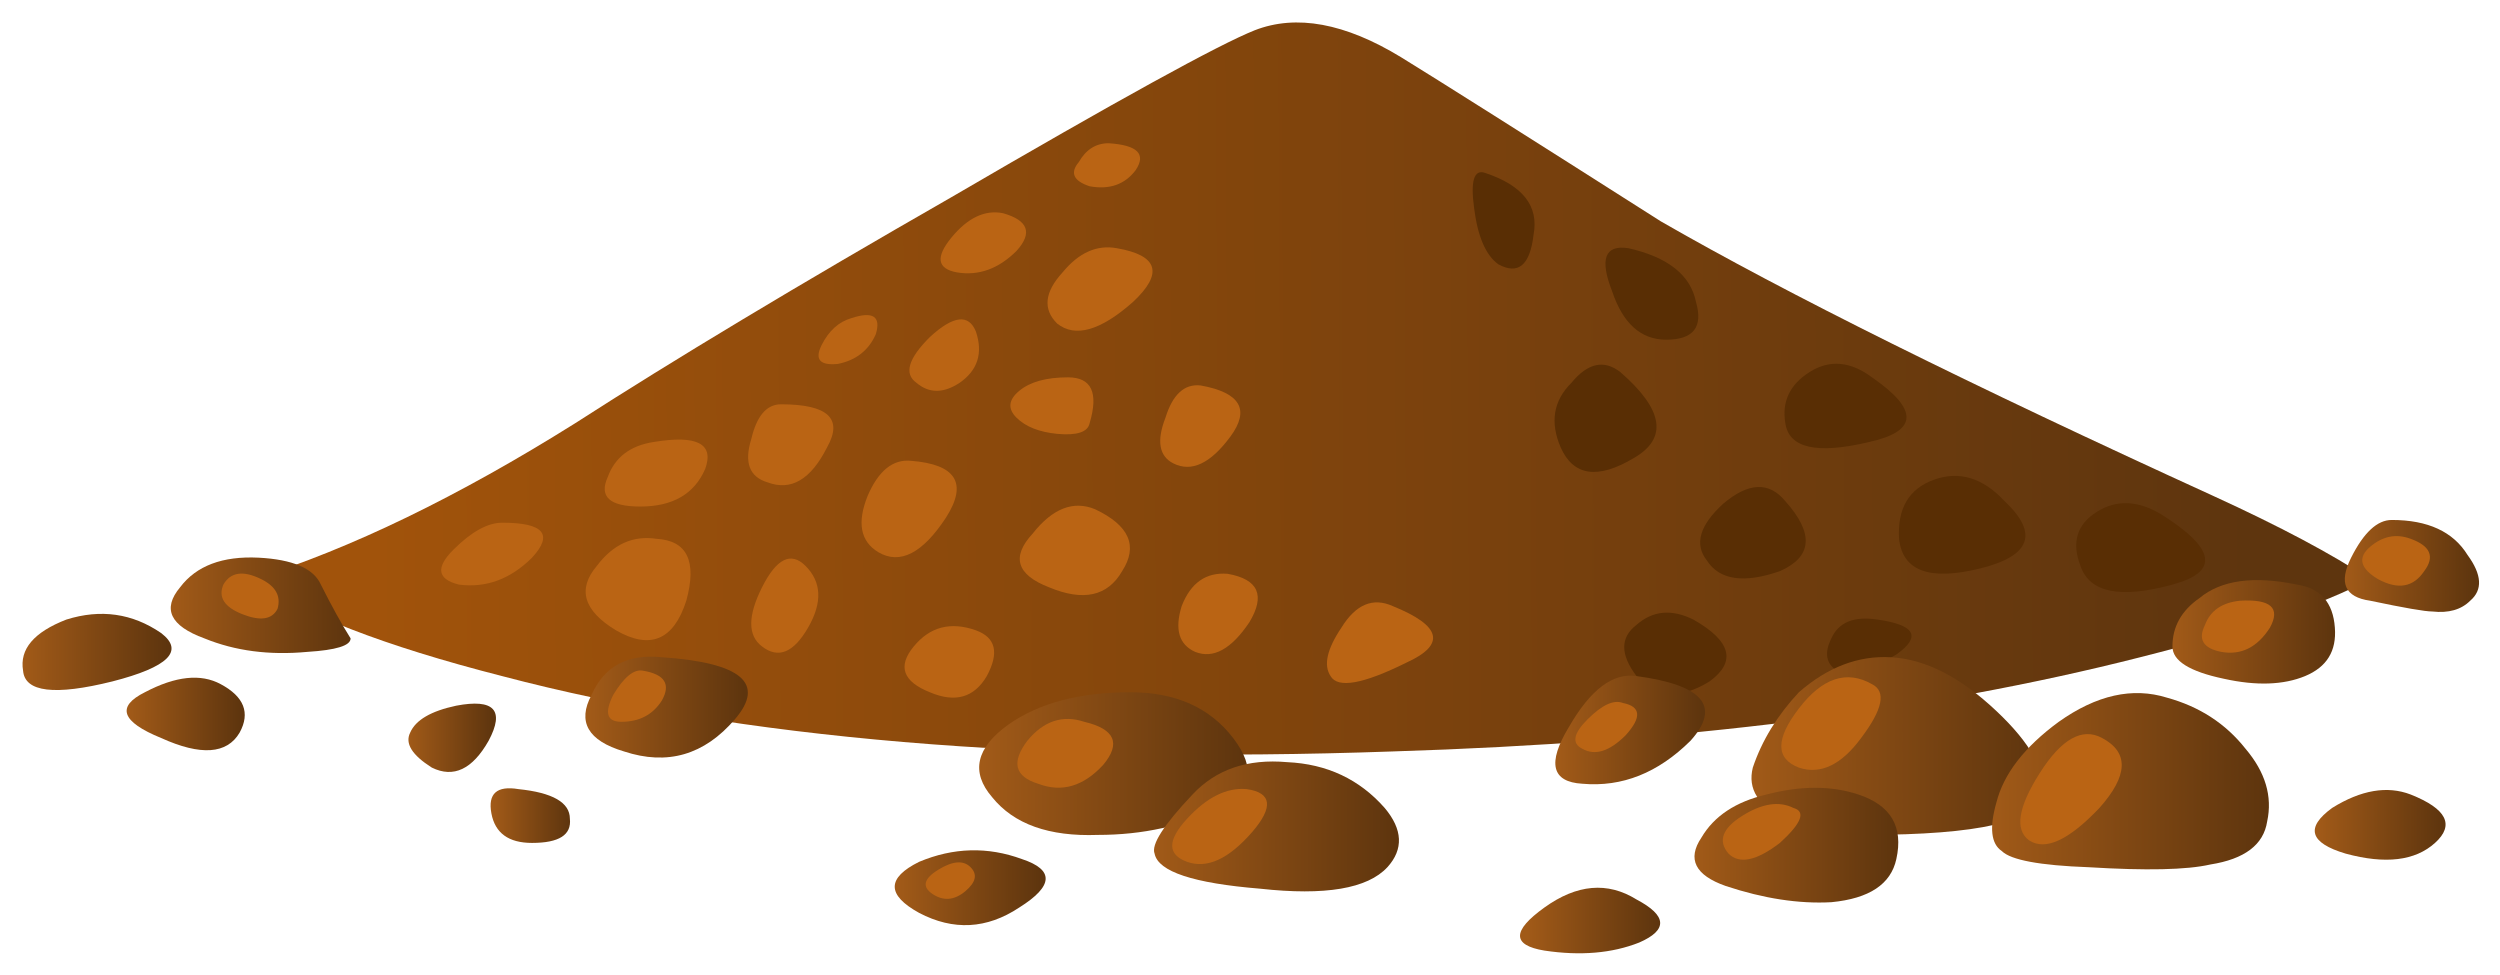 <?xml version="1.0" encoding="UTF-8" standalone="no"?>
<svg
   xmlns:dc="http://purl.org/dc/elements/1.1/"
   xmlns:cc="http://creativecommons.org/ns#"
   xmlns:rdf="http://www.w3.org/1999/02/22-rdf-syntax-ns#"
   xmlns:svg="http://www.w3.org/2000/svg"
   xmlns="http://www.w3.org/2000/svg"
   id="svg2"
   version="1.1"
   viewBox="0 0 400 156"
   height="156pt"
   width="400pt">


  <defs
     id="defs4">
    <linearGradient
       gradientTransform="matrix(8.663,-0.043,0.043,8.612,2.827,0.955)"
       y2="7.222"
       x2="41.615"
       y1="7.222"
       x1="6.514"
       gradientUnits="userSpaceOnUse"
       id="linear0">
      <stop
         id="stop7"
         style="stop-color:rgb(63.137%,32.549%,4.314%);stop-opacity:1;"
         offset="0" />
      <stop
         id="stop9"
         style="stop-color:rgb(36.863%,20.784%,5.49%);stop-opacity:1;"
         offset="0.988" />
    </linearGradient>
    <linearGradient
       gradientTransform="matrix(8.663,0,0,8.612,2.824,0.957)"
       y2="11.135"
       x2="6.15"
       y1="11.135"
       x1="2.85"
       gradientUnits="userSpaceOnUse"
       id="linear1">
      <stop
         id="stop12"
         style="stop-color:rgb(63.137%,35.294%,9.412%);stop-opacity:1;"
         offset="0" />
      <stop
         id="stop14"
         style="stop-color:rgb(36.863%,20.784%,5.49%);stop-opacity:1;"
         offset="0.988" />
    </linearGradient>
    <linearGradient
       gradientTransform="matrix(8.663,0,0,8.612,2.824,0.957)"
       y2="12.002"
       x2="2.8"
       y1="12.002"
       x1="0.1"
       gradientUnits="userSpaceOnUse"
       id="linear2">
      <stop
         id="stop17"
         style="stop-color:rgb(63.137%,35.294%,9.412%);stop-opacity:1;"
         offset="0" />
      <stop
         id="stop19"
         style="stop-color:rgb(36.863%,20.784%,5.49%);stop-opacity:1;"
         offset="0.988" />
    </linearGradient>
    <linearGradient
       gradientTransform="matrix(8.663,0,0,8.612,2.824,0.957)"
       y2="13.026"
       x2="13.45"
       y1="13.026"
       x1="10.55"
       gradientUnits="userSpaceOnUse"
       id="linear3">
      <stop
         id="stop22"
         style="stop-color:rgb(63.137%,35.294%,9.412%);stop-opacity:1;"
         offset="0" />
      <stop
         id="stop24"
         style="stop-color:rgb(36.863%,20.784%,5.49%);stop-opacity:1;"
         offset="0.988" />
    </linearGradient>
    <linearGradient
       gradientTransform="matrix(8.663,0,0,8.612,2.824,0.957)"
       y2="13.597"
       x2="8.8"
       y1="13.597"
       x1="7.2"
       gradientUnits="userSpaceOnUse"
       id="linear4">
      <stop
         id="stop27"
         style="stop-color:rgb(63.137%,35.294%,9.412%);stop-opacity:1;"
         offset="0" />
      <stop
         id="stop29"
         style="stop-color:rgb(36.863%,20.784%,5.49%);stop-opacity:1;"
         offset="0.988" />
    </linearGradient>
    <linearGradient
       gradientTransform="matrix(8.663,0,0,8.612,2.824,0.957)"
       y2="14.076"
       x2="22.688"
       y1="14.076"
       x1="17.812"
       gradientUnits="userSpaceOnUse"
       id="linear5">
      <stop
         id="stop32"
         style="stop-color:rgb(63.137%,35.294%,9.412%);stop-opacity:1;"
         offset="0" />
      <stop
         id="stop34"
         style="stop-color:rgb(36.863%,20.784%,5.49%);stop-opacity:1;"
         offset="0.988" />
    </linearGradient>
    <linearGradient
       gradientTransform="matrix(8.663,0,0,8.612,2.824,0.957)"
       y2="15.244"
       x2="25.513"
       y1="15.244"
       x1="20.989"
       gradientUnits="userSpaceOnUse"
       id="linear6">
      <stop
         id="stop37"
         style="stop-color:rgb(63.137%,35.294%,9.412%);stop-opacity:1;"
         offset="0" />
      <stop
         id="stop39"
         style="stop-color:rgb(36.863%,20.784%,5.49%);stop-opacity:1;"
         offset="0.988" />
    </linearGradient>
    <linearGradient
       gradientTransform="matrix(8.663,0,0,8.612,2.824,0.957)"
       y2="13.748"
       x2="37.388"
       y1="13.748"
       x1="32.013"
       gradientUnits="userSpaceOnUse"
       id="linear7">
      <stop
         id="stop42"
         style="stop-color:rgb(63.137%,35.294%,9.412%);stop-opacity:1;"
         offset="0" />
      <stop
         id="stop44"
         style="stop-color:rgb(36.863%,20.784%,5.49%);stop-opacity:1;"
         offset="0.988" />
    </linearGradient>
    <linearGradient
       gradientTransform="matrix(8.663,0,0,8.612,2.824,0.957)"
       y2="15.591"
       x2="34.712"
       y1="15.591"
       x1="30.987"
       gradientUnits="userSpaceOnUse"
       id="linear8">
      <stop
         id="stop47"
         style="stop-color:rgb(63.137%,35.294%,9.412%);stop-opacity:1;"
         offset="0" />
      <stop
         id="stop49"
         style="stop-color:rgb(36.863%,20.784%,5.49%);stop-opacity:1;"
         offset="0.988" />
    </linearGradient>
    <linearGradient
       gradientTransform="matrix(8.663,0,0,8.612,2.824,0.957)"
       y2="16.991"
       x2="30.325"
       y1="16.991"
       x1="27.875"
       gradientUnits="userSpaceOnUse"
       id="linear9">
      <stop
         id="stop52"
         style="stop-color:rgb(63.137%,35.294%,9.412%);stop-opacity:1;"
         offset="0" />
      <stop
         id="stop54"
         style="stop-color:rgb(36.863%,20.784%,5.49%);stop-opacity:1;"
         offset="0.988" />
    </linearGradient>
    <linearGradient
       gradientTransform="matrix(8.663,0,0,8.612,2.824,0.957)"
       y2="16.382"
       x2="18.938"
       y1="16.382"
       x1="16.263"
       gradientUnits="userSpaceOnUse"
       id="linear10">
      <stop
         id="stop57"
         style="stop-color:rgb(63.137%,35.294%,9.412%);stop-opacity:1;"
         offset="0" />
      <stop
         id="stop59"
         style="stop-color:rgb(36.863%,20.784%,5.49%);stop-opacity:1;"
         offset="0.988" />
    </linearGradient>
    <linearGradient
       gradientTransform="matrix(8.663,0,0,8.612,2.824,0.957)"
       y2="15.042"
       x2="10.225"
       y1="15.042"
       x1="8.775"
       gradientUnits="userSpaceOnUse"
       id="linear11">
      <stop
         id="stop62"
         style="stop-color:rgb(63.137%,35.294%,9.412%);stop-opacity:1;"
         offset="0" />
      <stop
         id="stop64"
         style="stop-color:rgb(36.863%,20.784%,5.49%);stop-opacity:1;"
         offset="0.988" />
    </linearGradient>
    <linearGradient
       gradientTransform="matrix(8.663,0,0,8.612,2.824,0.957)"
       y2="13.451"
       x2="31.138"
       y1="13.451"
       x1="28.463"
       gradientUnits="userSpaceOnUse"
       id="linear12">
      <stop
         id="stop67"
         style="stop-color:rgb(63.137%,35.294%,9.412%);stop-opacity:1;"
         offset="0" />
      <stop
         id="stop69"
         style="stop-color:rgb(36.863%,20.784%,5.49%);stop-opacity:1;"
         offset="0.988" />
    </linearGradient>
    <linearGradient
       gradientTransform="matrix(8.663,0,0,8.612,2.824,0.957)"
       y2="14.402"
       x2="41.562"
       y1="14.402"
       x1="36.438"
       gradientUnits="userSpaceOnUse"
       id="linear13">
      <stop
         id="stop72"
         style="stop-color:rgb(63.137%,35.294%,9.412%);stop-opacity:1;"
         offset="0" />
      <stop
         id="stop74"
         style="stop-color:rgb(36.863%,20.784%,5.49%);stop-opacity:1;"
         offset="0.988" />
    </linearGradient>
    <linearGradient
       gradientTransform="matrix(8.663,0,0,8.612,2.824,0.957)"
       y2="15.215"
       x2="44.812"
       y1="15.215"
       x1="42.487"
       gradientUnits="userSpaceOnUse"
       id="linear14">
      <stop
         id="stop77"
         style="stop-color:rgb(63.137%,35.294%,9.412%);stop-opacity:1;"
         offset="0" />
      <stop
         id="stop79"
         style="stop-color:rgb(36.863%,20.784%,5.49%);stop-opacity:1;"
         offset="0.988" />
    </linearGradient>
    <linearGradient
       gradientTransform="matrix(8.663,0,0,8.612,2.824,0.957)"
       y2="11.628"
       x2="42.8"
       y1="11.628"
       x1="39.8"
       gradientUnits="userSpaceOnUse"
       id="linear15">
      <stop
         id="stop82"
         style="stop-color:rgb(63.137%,35.294%,9.412%);stop-opacity:1;"
         offset="0" />
      <stop
         id="stop84"
         style="stop-color:rgb(36.863%,20.784%,5.49%);stop-opacity:1;"
         offset="0.988" />
    </linearGradient>
    <linearGradient
       gradientTransform="matrix(8.663,0,0,8.612,2.824,0.957)"
       y2="10.404"
       x2="45.412"
       y1="10.404"
       x1="42.987"
       gradientUnits="userSpaceOnUse"
       id="linear16">
      <stop
         id="stop87"
         style="stop-color:rgb(63.137%,35.294%,9.412%);stop-opacity:1;"
         offset="0" />
      <stop
         id="stop89"
         style="stop-color:rgb(36.863%,20.784%,5.49%);stop-opacity:1;"
         offset="0.988" />
    </linearGradient>
    <linearGradient
       gradientTransform="matrix(8.663,0,0,8.612,2.824,0.957)"
       y2="13.154"
       x2="4.15"
       y1="13.154"
       x1="2.05"
       gradientUnits="userSpaceOnUse"
       id="linear17">
      <stop
         id="stop92"
         style="stop-color:rgb(63.137%,35.294%,9.412%);stop-opacity:1;"
         offset="0" />
      <stop
         id="stop94"
         style="stop-color:rgb(36.863%,20.784%,5.49%);stop-opacity:1;"
         offset="0.988" />
    </linearGradient>
  </defs>
  <g
     id="surface1">
    <path
       id="path97"
       d="M 222.852 120.23 C 165.965 122.238 118.469 118.223 80.355 108.18 C 61.297 103.305 48.016 98.133 40.504 92.68 C 56.098 87.801 73.277 79.473 92.047 67.707 C 107.645 57.656 127.711 45.598 152.254 31.535 C 178.82 16.039 194.98 7.141 200.762 4.84 C 207.402 2.258 215.207 3.695 224.152 9.145 C 230.215 12.875 244.074 21.633 265.73 35.414 C 285.664 46.895 315.109 61.531 354.09 79.332 C 364.77 84.215 373.148 88.668 379.207 92.688 C 371.703 96.703 359.43 100.863 342.395 105.168 C 308.613 113.77 268.762 118.801 222.852 120.23 Z M 222.852 120.23 "
       style=" stroke:none;fill-rule:evenodd;fill:url(#linear0);" />
    <path
       id="path99"
       d="M 345.863 82.336 C 354.523 87.789 355.102 91.516 347.59 93.535 C 339.215 95.832 334.316 94.824 332.867 90.523 C 331.43 86.785 332.297 83.91 335.473 81.906 C 338.645 79.902 342.109 80.047 345.863 82.336 Z M 345.863 82.336 "
       style=" stroke:none;fill-rule:evenodd;fill:rgb(34.902%,18.039%,1.569%);fill-opacity:1;" />
    <path
       id="path101"
       d="M 299.516 60.375 C 307.02 65.547 306.879 68.988 299.086 70.715 C 290.703 72.719 286.234 71.719 285.652 67.699 C 285.07 64.254 286.375 61.52 289.547 59.516 C 292.734 57.512 296.047 57.797 299.516 60.375 Z M 299.516 60.375 "
       style=" stroke:none;fill-rule:evenodd;fill:rgb(34.902%,18.039%,1.569%);fill-opacity:1;" />
    <path
       id="path103"
       d="M 320.738 80.188 C 326.223 85.352 324.922 88.945 316.844 90.949 C 308.754 92.953 304.422 91.383 303.848 86.211 C 303.562 81.332 305.441 78.176 309.477 76.738 C 313.512 75.305 317.273 76.457 320.738 80.188 Z M 320.738 80.188 "
       style=" stroke:none;fill-rule:evenodd;fill:rgb(34.902%,18.039%,1.569%);fill-opacity:1;" />
    <path
       id="path105"
       d="M 285.652 80.188 C 290.273 85.352 289.988 89.082 284.781 91.383 C 279.012 93.387 275.113 92.82 273.086 89.656 C 271.066 87.074 271.926 84.07 275.688 80.617 C 279.738 77.172 283.059 77.023 285.652 80.188 Z M 285.652 80.188 "
       style=" stroke:none;fill-rule:evenodd;fill:rgb(34.902%,18.039%,1.569%);fill-opacity:1;" />
    <path
       id="path107"
       d="M 260.535 39.711 C 266.887 41.148 270.496 44.016 271.359 48.32 C 272.523 52.34 270.934 54.352 266.598 54.352 C 262.551 54.352 259.672 51.77 257.938 46.598 C 255.914 41.434 256.773 39.137 260.535 39.711 Z M 260.535 39.711 "
       style=" stroke:none;fill-rule:evenodd;fill:rgb(34.902%,18.039%,1.569%);fill-opacity:1;" />
    <path
       id="path109"
       d="M 237.578 27.652 C 243.645 29.66 246.238 32.965 245.371 37.555 C 244.801 42.438 242.922 44.016 239.742 42.293 C 237.73 40.855 236.426 37.84 235.852 33.254 C 235.266 28.945 235.848 27.078 237.578 27.652 Z M 237.578 27.652 "
       style=" stroke:none;fill-rule:evenodd;fill:rgb(34.902%,18.039%,1.569%);fill-opacity:1;" />
    <path
       id="path111"
       d="M 259.234 59.516 C 266.176 65.547 266.891 70.133 261.402 73.293 C 255.629 76.738 251.734 76.164 249.703 71.574 C 247.973 67.551 248.543 64.105 251.438 61.238 C 254.039 58.078 256.633 57.512 259.234 59.516 Z M 259.234 59.516 "
       style=" stroke:none;fill-rule:evenodd;fill:rgb(34.902%,18.039%,1.569%);fill-opacity:1;" />
    <path
       id="path113"
       d="M 270.934 99.129 C 276.992 102.57 277.859 105.871 273.527 109.027 C 268.91 111.902 265.012 111.609 261.836 108.164 C 259.223 104.719 259.223 101.988 261.836 99.984 C 264.434 97.691 267.465 97.41 270.934 99.129 Z M 270.934 99.129 "
       style=" stroke:none;fill-rule:evenodd;fill:rgb(34.902%,18.039%,1.569%);fill-opacity:1;" />
    <path
       id="path115"
       d="M 300.379 99.129 C 306.445 99.992 307.461 101.852 303.422 104.719 C 299.094 107.305 295.91 108.164 293.883 107.305 C 292.16 106.16 291.863 104.434 293.02 102.133 C 294.18 99.562 296.629 98.555 300.379 99.129 Z M 300.379 99.129 "
       style=" stroke:none;fill-rule:evenodd;fill:rgb(34.902%,18.039%,1.569%);fill-opacity:1;" />
    <path
       id="path117"
       d="M 51.336 93.535 C 53.07 96.98 54.652 99.844 56.098 102.145 C 56.098 103.301 53.785 104.012 49.164 104.301 C 43.105 104.867 37.621 104.152 32.711 102.145 C 27.223 100.141 25.93 97.41 28.816 93.965 C 31.41 90.527 35.598 88.945 41.371 89.227 C 46.855 89.512 50.184 90.949 51.336 93.535 Z M 51.336 93.535 "
       style=" stroke:none;fill-rule:evenodd;fill:url(#linear1);" />
    <path
       id="path119"
       d="M 25.777 101.285 C 29.539 104.152 26.934 106.73 17.984 109.027 C 8.742 111.328 3.977 110.746 3.691 107.305 C 3.109 103.867 5.422 101.148 10.621 99.129 C 16.105 97.41 21.164 98.125 25.777 101.285 Z M 25.777 101.285 "
       style=" stroke:none;fill-rule:evenodd;fill:url(#linear2);" />
    <path
       id="path121"
       d="M 105.91 105.16 C 118.617 106.027 122.516 109.32 117.602 115.062 C 112.695 120.805 106.773 122.52 99.84 120.23 C 94.066 118.516 92.336 115.488 94.648 111.188 C 96.668 106.598 100.422 104.582 105.91 105.16 Z M 105.91 105.16 "
       style=" stroke:none;fill-rule:evenodd;fill:url(#linear3);" />
    <path
       id="path123"
       d="M 72.992 112.91 C 79.055 111.758 80.785 113.625 78.188 118.504 C 75.59 123.102 72.559 124.523 69.094 122.816 C 65.914 120.805 64.762 118.941 65.629 117.219 C 66.496 115.211 68.945 113.77 72.992 112.91 Z M 72.992 112.91 "
       style=" stroke:none;fill-rule:evenodd;fill:url(#linear4);" />
    <path
       id="path125"
       d="M 180.84 110.758 C 188.055 110.758 193.551 113.191 197.297 118.078 C 201.047 122.961 200.328 126.688 195.133 129.281 C 189.352 132.145 182.859 133.586 175.641 133.586 C 167.844 133.871 162.215 131.863 158.75 127.559 C 155.281 123.539 156.148 119.66 161.348 115.926 C 166.258 112.48 172.754 110.758 180.84 110.758 Z M 180.84 110.758 "
       style=" stroke:none;fill-rule:evenodd;fill:url(#linear5);" />
    <path
       id="path127"
       d="M 221.551 129.273 C 224.438 132.707 224.586 135.879 221.988 138.746 C 218.805 142.191 212.023 143.336 201.629 142.191 C 190.949 141.32 185.316 139.461 184.738 136.594 C 184.156 135.152 186.184 132.004 190.801 127.121 C 194.551 123.102 199.609 121.375 205.957 121.945 C 212.309 122.238 217.504 124.676 221.551 129.273 Z M 221.551 129.273 "
       style=" stroke:none;fill-rule:evenodd;fill:url(#linear6);" />
    <path
       id="path129"
       d="M 298.648 133.578 C 293.738 133.578 289.406 132.707 285.652 130.984 C 281.324 128.98 279.594 126.25 280.449 122.816 C 281.898 118.504 284.348 114.484 287.824 110.758 C 292.438 106.73 297.352 104.867 302.539 105.16 C 308.031 105.449 313.66 108.32 319.43 113.77 C 324.922 118.945 327.371 123.387 326.801 127.125 C 325.938 131.422 316.559 133.578 298.648 133.578 Z M 298.648 133.578 "
       style=" stroke:none;fill-rule:evenodd;fill:url(#linear7);" />
    <path
       id="path131"
       d="M 303.414 137.453 C 302.539 141.477 299.086 143.766 293.02 144.352 C 287.824 144.637 282.191 143.773 276.125 141.762 C 271.223 140.043 269.914 137.453 272.227 134.016 C 274.246 130.574 277.723 128.273 282.621 127.125 C 288.117 125.688 293.02 125.688 297.352 127.125 C 302.543 128.844 304.562 132.285 303.414 137.453 Z M 303.414 137.453 "
       style=" stroke:none;fill-rule:evenodd;fill:url(#linear8);" />
    <path
       id="path133"
       d="M 261.836 143.914 C 266.738 146.504 266.887 148.793 262.266 150.809 C 257.938 152.523 252.879 152.961 247.105 152.094 C 241.902 151.234 241.902 148.938 247.105 145.203 C 252.305 141.465 257.207 141.043 261.836 143.914 Z M 261.836 143.914 "
       style=" stroke:none;fill-rule:evenodd;fill:url(#linear9);" />
    <path
       id="path135"
       d="M 163.512 137.453 C 168.711 139.176 168.562 141.762 163.082 145.203 C 157.883 148.652 152.539 148.938 147.059 146.062 C 141.855 143.195 141.855 140.477 147.059 137.891 C 152.539 135.594 158.031 135.438 163.512 137.453 Z M 163.512 137.453 "
       style=" stroke:none;fill-rule:evenodd;fill:url(#linear10);" />
    <path
       id="path137"
       d="M 82.949 126.258 C 88.438 126.824 91.18 128.406 91.18 130.996 C 91.465 133.586 89.449 134.867 85.121 134.867 C 81.367 134.867 79.203 133.285 78.621 130.133 C 78.039 126.98 79.492 125.68 82.949 126.258 Z M 82.949 126.258 "
       style=" stroke:none;fill-rule:evenodd;fill:url(#linear11);" />
    <path
       id="path139"
       d="M 261.836 108.172 C 272.516 109.602 275.402 113.047 270.496 118.504 C 265.289 123.676 259.52 125.965 253.172 125.398 C 248.258 125.113 247.539 122.09 251.004 116.355 C 254.469 110.328 258.078 107.605 261.836 108.172 Z M 261.836 108.172 "
       style=" stroke:none;fill-rule:evenodd;fill:url(#linear12);" />
    <path
       id="path141"
       d="M 359.285 119.801 C 362.457 123.539 363.617 127.414 362.746 131.434 C 362.172 135.16 359.141 137.453 353.648 138.32 C 349.887 139.184 343.391 139.32 334.156 138.754 C 326.363 138.473 321.734 137.602 320.293 136.172 C 318.562 135.016 318.281 132.434 319.418 128.418 C 320.578 123.828 323.902 119.523 329.387 115.5 C 335.449 111.195 341.215 109.914 346.711 111.625 C 351.926 113.059 356.105 115.777 359.285 119.801 Z M 359.285 119.801 "
       style=" stroke:none;fill-rule:evenodd;fill:url(#linear13);" />
    <path
       id="path143"
       d="M 385.707 127.121 C 391.48 129.418 392.773 131.996 389.605 134.863 C 386.422 137.738 381.66 138.305 375.312 136.582 C 369.531 134.863 368.816 132.422 373.148 129.266 C 377.762 126.395 381.953 125.68 385.707 127.121 Z M 385.707 127.121 "
       style=" stroke:none;fill-rule:evenodd;fill:url(#linear14);" />
    <path
       id="path145"
       d="M 367.52 93.535 C 371.273 94.102 373.293 96.402 373.578 100.426 C 373.867 104.164 372.289 106.73 368.816 108.172 C 365.352 109.602 361.023 109.758 355.82 108.602 C 350.332 107.449 347.59 105.738 347.59 103.438 C 347.59 100.273 349.039 97.691 351.926 95.684 C 355.391 92.82 360.586 92.094 367.52 93.535 Z M 367.52 93.535 "
       style=" stroke:none;fill-rule:evenodd;fill:url(#linear15);" />
    <path
       id="path147"
       d="M 382.676 83.195 C 388.453 83.195 392.5 85.066 394.805 88.793 C 397.113 91.949 397.254 94.387 395.234 96.113 C 393.797 97.551 391.777 98.125 389.176 97.84 C 388.02 97.84 384.695 97.27 379.219 96.113 C 375.172 95.547 374.16 93.25 376.18 89.227 C 378.199 85.207 380.363 83.195 382.676 83.195 Z M 382.676 83.195 "
       style=" stroke:none;fill-rule:evenodd;fill:url(#linear16);" />
    <path
       id="path149"
       d="M 35.312 109.465 C 39.059 111.469 40.074 114.066 38.34 117.219 C 36.32 120.66 32.129 120.957 25.777 118.078 C 19.43 115.488 18.562 113.059 23.184 110.758 C 28.094 108.172 32.129 107.742 35.312 109.465 Z M 35.312 109.465 "
       style=" stroke:none;fill-rule:evenodd;fill:url(#linear17);" />
    <path
       id="path151"
       d="M 80.355 83.633 C 86.996 83.633 88.582 85.496 85.121 89.227 C 81.656 92.672 77.754 94.102 73.422 93.535 C 69.961 92.672 69.676 90.809 72.559 87.934 C 75.445 85.066 78.039 83.633 80.355 83.633 Z M 80.355 83.633 "
       style=" stroke:none;fill-rule:evenodd;fill:rgb(72.941%,39.216%,7.843%);fill-opacity:1;" />
    <path
       id="path153"
       d="M 104.605 70.715 C 111.539 69.57 114.285 70.996 112.836 75.016 C 111.102 79.031 107.645 81.047 102.441 81.047 C 97.531 81.047 95.801 79.465 97.246 76.309 C 98.398 73.148 100.859 71.289 104.605 70.715 Z M 104.605 70.715 "
       style=" stroke:none;fill-rule:evenodd;fill:rgb(72.941%,39.216%,7.843%);fill-opacity:1;" />
    <path
       id="path155"
       d="M 105.043 86.211 C 109.953 86.496 111.539 89.797 109.809 96.109 C 107.789 102.422 104.031 104.004 98.547 100.844 C 93.344 97.691 92.344 94.242 95.512 90.523 C 98.113 87.074 101.293 85.637 105.043 86.211 Z M 105.043 86.211 "
       style=" stroke:none;fill-rule:evenodd;fill:rgb(72.941%,39.216%,7.843%);fill-opacity:1;" />
    <path
       id="path157"
       d="M 128.863 90.523 C 131.461 93.105 131.613 96.402 129.297 100.414 C 126.984 104.426 124.535 105.445 121.934 103.438 C 119.621 101.711 119.621 98.555 121.934 93.953 C 124.246 89.355 126.551 88.23 128.863 90.523 Z M 128.863 90.523 "
       style=" stroke:none;fill-rule:evenodd;fill:rgb(72.941%,39.216%,7.843%);fill-opacity:1;" />
    <path
       id="path159"
       d="M 156.148 100.852 C 159.328 102.008 159.902 104.441 157.883 108.18 C 155.863 111.617 152.832 112.484 148.789 110.766 C 144.457 109.043 143.59 106.605 146.188 103.445 C 148.789 100.273 152.109 99.422 156.148 100.852 Z M 156.148 100.852 "
       style=" stroke:none;fill-rule:evenodd;fill:rgb(72.941%,39.216%,7.843%);fill-opacity:1;" />
    <path
       id="path161"
       d="M 175.211 81.477 C 180.691 84.07 182.137 87.367 179.539 91.383 C 177.227 95.406 173.328 96.254 167.844 93.965 C 162.648 91.953 161.777 89.09 165.246 85.352 C 168.426 81.332 171.746 80.047 175.211 81.477 Z M 175.211 81.477 "
       style=" stroke:none;fill-rule:evenodd;fill:rgb(72.941%,39.216%,7.843%);fill-opacity:1;" />
    <path
       id="path163"
       d="M 145.758 73.73 C 152.973 74.293 154.852 77.316 151.387 82.77 C 147.637 88.512 144.02 90.383 140.559 88.367 C 137.672 86.645 137.09 83.633 138.828 79.324 C 140.559 75.305 142.875 73.445 145.758 73.73 Z M 145.758 73.73 "
       style=" stroke:none;fill-rule:evenodd;fill:rgb(72.941%,39.216%,7.843%);fill-opacity:1;" />
    <path
       id="path165"
       d="M 124.965 64.688 C 132.477 64.688 134.926 66.984 132.332 71.574 C 129.73 76.738 126.551 78.598 122.801 77.172 C 119.914 76.309 119.039 74.008 120.199 70.277 C 121.07 66.555 122.652 64.688 124.965 64.688 Z M 124.965 64.688 "
       style=" stroke:none;fill-rule:evenodd;fill:rgb(72.941%,39.216%,7.843%);fill-opacity:1;" />
    <path
       id="path167"
       d="M 136.227 50.902 C 139.691 49.758 140.992 50.621 140.125 53.488 C 138.973 56.074 136.949 57.648 134.062 58.227 C 131.176 58.512 130.309 57.512 131.461 55.211 C 132.617 52.914 134.207 51.48 136.227 50.902 Z M 136.227 50.902 "
       style=" stroke:none;fill-rule:evenodd;fill:rgb(72.941%,39.216%,7.843%);fill-opacity:1;" />
    <path
       id="path169"
       d="M 160.484 34.113 C 164.52 35.258 165.246 37.273 162.648 40.141 C 159.766 43.012 156.586 44.164 153.117 43.582 C 149.938 43.012 149.652 41.141 152.254 37.984 C 154.852 34.836 157.598 33.535 160.484 34.113 Z M 160.484 34.113 "
       style=" stroke:none;fill-rule:evenodd;fill:rgb(72.941%,39.216%,7.843%);fill-opacity:1;" />
    <path
       id="path171"
       d="M 177.375 22.918 C 181.992 23.215 183.434 24.637 181.707 27.223 C 179.973 29.52 177.52 30.383 174.344 29.805 C 171.746 28.945 171.164 27.652 172.609 25.934 C 173.762 23.922 175.355 22.918 177.375 22.918 Z M 177.375 22.918 "
       style=" stroke:none;fill-rule:evenodd;fill:rgb(72.941%,39.216%,7.843%);fill-opacity:1;" />
    <path
       id="path173"
       d="M 178.672 39.711 C 185.316 40.855 186.184 43.734 181.27 48.32 C 176.078 52.914 172.031 54.066 169.145 51.77 C 166.828 49.469 167.125 46.742 170.012 43.582 C 172.609 40.422 175.496 39.137 178.672 39.711 Z M 178.672 39.711 "
       style=" stroke:none;fill-rule:evenodd;fill:rgb(72.941%,39.216%,7.843%);fill-opacity:1;" />
    <path
       id="path175"
       d="M 156.148 53.059 C 157.301 56.5 156.438 59.23 153.555 61.238 C 150.953 62.961 148.648 62.961 146.621 61.238 C 144.602 59.801 145.324 57.359 148.789 53.918 C 152.539 50.473 154.996 50.191 156.148 53.059 Z M 156.148 53.059 "
       style=" stroke:none;fill-rule:evenodd;fill:rgb(72.941%,39.216%,7.843%);fill-opacity:1;" />
    <path
       id="path177"
       d="M 170.875 60.375 C 174.637 60.375 175.793 62.816 174.344 67.699 C 174.059 69.133 172.324 69.707 169.145 69.418 C 166.258 69.125 164.094 68.273 162.648 66.836 C 161.199 65.398 161.348 63.969 163.082 62.531 C 164.816 61.094 167.41 60.375 170.875 60.375 Z M 170.875 60.375 "
       style=" stroke:none;fill-rule:evenodd;fill:rgb(72.941%,39.216%,7.843%);fill-opacity:1;" />
    <path
       id="path179"
       d="M 192.102 61.672 C 198.449 62.816 200.043 65.547 196.863 69.852 C 193.688 74.156 190.652 75.594 187.766 74.156 C 185.457 73.012 185.023 70.566 186.473 66.836 C 187.625 63.109 189.504 61.387 192.102 61.672 Z M 192.102 61.672 "
       style=" stroke:none;fill-rule:evenodd;fill:rgb(72.941%,39.216%,7.843%);fill-opacity:1;" />
    <path
       id="path181"
       d="M 196.43 91.809 C 201.332 92.68 202.496 95.254 199.898 99.562 C 197.012 103.867 194.121 105.449 191.234 104.301 C 188.637 103.145 187.918 100.707 189.066 96.98 C 190.512 93.25 192.969 91.527 196.43 91.809 Z M 196.43 91.809 "
       style=" stroke:none;fill-rule:evenodd;fill:rgb(72.941%,39.216%,7.843%);fill-opacity:1;" />
    <path
       id="path183"
       d="M 222.852 96.98 C 230.641 100.129 231.367 103.145 225.02 106.023 C 218.086 109.461 214.043 110.184 212.891 108.172 C 211.738 106.449 212.309 103.867 214.625 100.426 C 216.934 96.688 219.676 95.543 222.852 96.98 Z M 222.852 96.98 "
       style=" stroke:none;fill-rule:evenodd;fill:rgb(72.941%,39.216%,7.843%);fill-opacity:1;" />
    <path
       id="path185"
       d="M 102.879 107.312 C 106.34 107.887 107.355 109.465 105.91 112.059 C 104.461 114.355 102.297 115.488 99.414 115.488 C 97.098 115.488 96.676 114.066 98.113 111.188 C 99.84 108.32 101.434 107.02 102.879 107.312 Z M 102.879 107.312 "
       style=" stroke:none;fill-rule:evenodd;fill:rgb(72.941%,39.216%,7.843%);fill-opacity:1;" />
    <path
       id="path187"
       d="M 173.477 115.488 C 178.379 116.645 179.391 118.941 176.508 122.383 C 173.328 125.828 169.867 126.836 166.113 125.402 C 162.352 124.246 161.777 121.961 164.379 118.516 C 166.98 115.348 170.012 114.344 173.477 115.488 Z M 173.477 115.488 "
       style=" stroke:none;fill-rule:evenodd;fill:rgb(72.941%,39.216%,7.843%);fill-opacity:1;" />
    <path
       id="path189"
       d="M 199.465 126.258 C 203.496 126.824 203.793 129.133 200.328 133.145 C 196.578 137.453 193.113 139.035 189.934 137.891 C 186.758 136.738 186.758 134.445 189.934 130.996 C 193.113 127.547 196.285 125.977 199.465 126.258 Z M 199.465 126.258 "
       style=" stroke:none;fill-rule:evenodd;fill:rgb(72.941%,39.216%,7.843%);fill-opacity:1;" />
    <path
       id="path191"
       d="M 155.281 138.746 C 156.438 139.898 156.148 141.18 154.422 142.621 C 152.688 144.051 150.953 144.203 149.223 143.051 C 147.488 141.898 147.773 140.617 150.09 139.176 C 152.398 137.746 154.137 137.594 155.281 138.746 Z M 155.281 138.746 "
       style=" stroke:none;fill-rule:evenodd;fill:rgb(72.941%,39.216%,7.843%);fill-opacity:1;" />
    <path
       id="path193"
       d="M 336.328 118.078 C 340.664 120.375 340.516 124.105 335.898 129.281 C 330.992 134.445 327.238 136.172 324.637 134.445 C 322.32 132.727 322.902 129.141 326.363 123.684 C 329.832 118.219 333.16 116.355 336.328 118.078 Z M 336.328 118.078 "
       style=" stroke:none;fill-rule:evenodd;fill:rgb(72.941%,39.216%,7.843%);fill-opacity:1;" />
    <path
       id="path195"
       d="M 299.516 109.465 C 301.828 110.621 301.25 113.484 297.781 118.078 C 294.617 122.383 291.281 123.969 287.832 122.824 C 284.07 121.383 284.07 118.223 287.832 113.34 C 291.57 108.457 295.473 107.168 299.516 109.465 Z M 299.516 109.465 "
       style=" stroke:none;fill-rule:evenodd;fill:rgb(72.941%,39.216%,7.843%);fill-opacity:1;" />
    <path
       id="path197"
       d="M 286.953 129.273 C 288.973 129.84 288.254 131.707 284.785 134.863 C 281.031 137.738 278.293 138.305 276.562 136.582 C 274.84 134.578 275.551 132.559 278.727 130.555 C 281.906 128.547 284.641 128.125 286.953 129.273 Z M 286.953 129.273 "
       style=" stroke:none;fill-rule:evenodd;fill:rgb(72.941%,39.216%,7.843%);fill-opacity:1;" />
    <path
       id="path199"
       d="M 259.672 112.48 C 262.551 113.047 262.699 114.781 260.102 117.645 C 257.5 120.23 255.203 120.957 253.172 119.801 C 251.438 118.941 251.723 117.359 254.039 115.062 C 256.348 112.762 258.223 111.91 259.672 112.48 Z M 259.672 112.48 "
       style=" stroke:none;fill-rule:evenodd;fill:rgb(72.941%,39.216%,7.843%);fill-opacity:1;" />
    <path
       id="path201"
       d="M 358.422 96.113 C 363.328 95.832 364.918 97.27 363.188 100.426 C 361.168 103.582 358.566 104.871 355.398 104.301 C 352.504 103.727 351.637 102.293 352.797 99.992 C 353.656 97.691 355.535 96.402 358.422 96.113 Z M 358.422 96.113 "
       style=" stroke:none;fill-rule:evenodd;fill:rgb(72.941%,39.216%,7.843%);fill-opacity:1;" />
    <path
       id="path203"
       d="M 385.707 86.211 C 388.879 87.355 389.605 89.082 387.871 91.383 C 386.137 93.965 383.688 94.395 380.5 92.672 C 377.617 90.949 377.184 89.227 379.207 87.496 C 381.238 85.766 383.402 85.352 385.707 86.211 Z M 385.707 86.211 "
       style=" stroke:none;fill-rule:evenodd;fill:rgb(72.941%,39.216%,7.843%);fill-opacity:1;" />
    <path
       id="path205"
       d="M 41.809 92.672 C 44.117 93.812 44.984 95.395 44.406 97.41 C 43.535 99.129 41.668 99.414 38.773 98.27 C 35.891 97.125 34.875 95.547 35.742 93.535 C 36.895 91.527 38.922 91.234 41.809 92.672 Z M 41.809 92.672 "
       style=" stroke:none;fill-rule:evenodd;fill:rgb(72.941%,39.216%,7.843%);fill-opacity:1;" />
  </g>
</svg>
